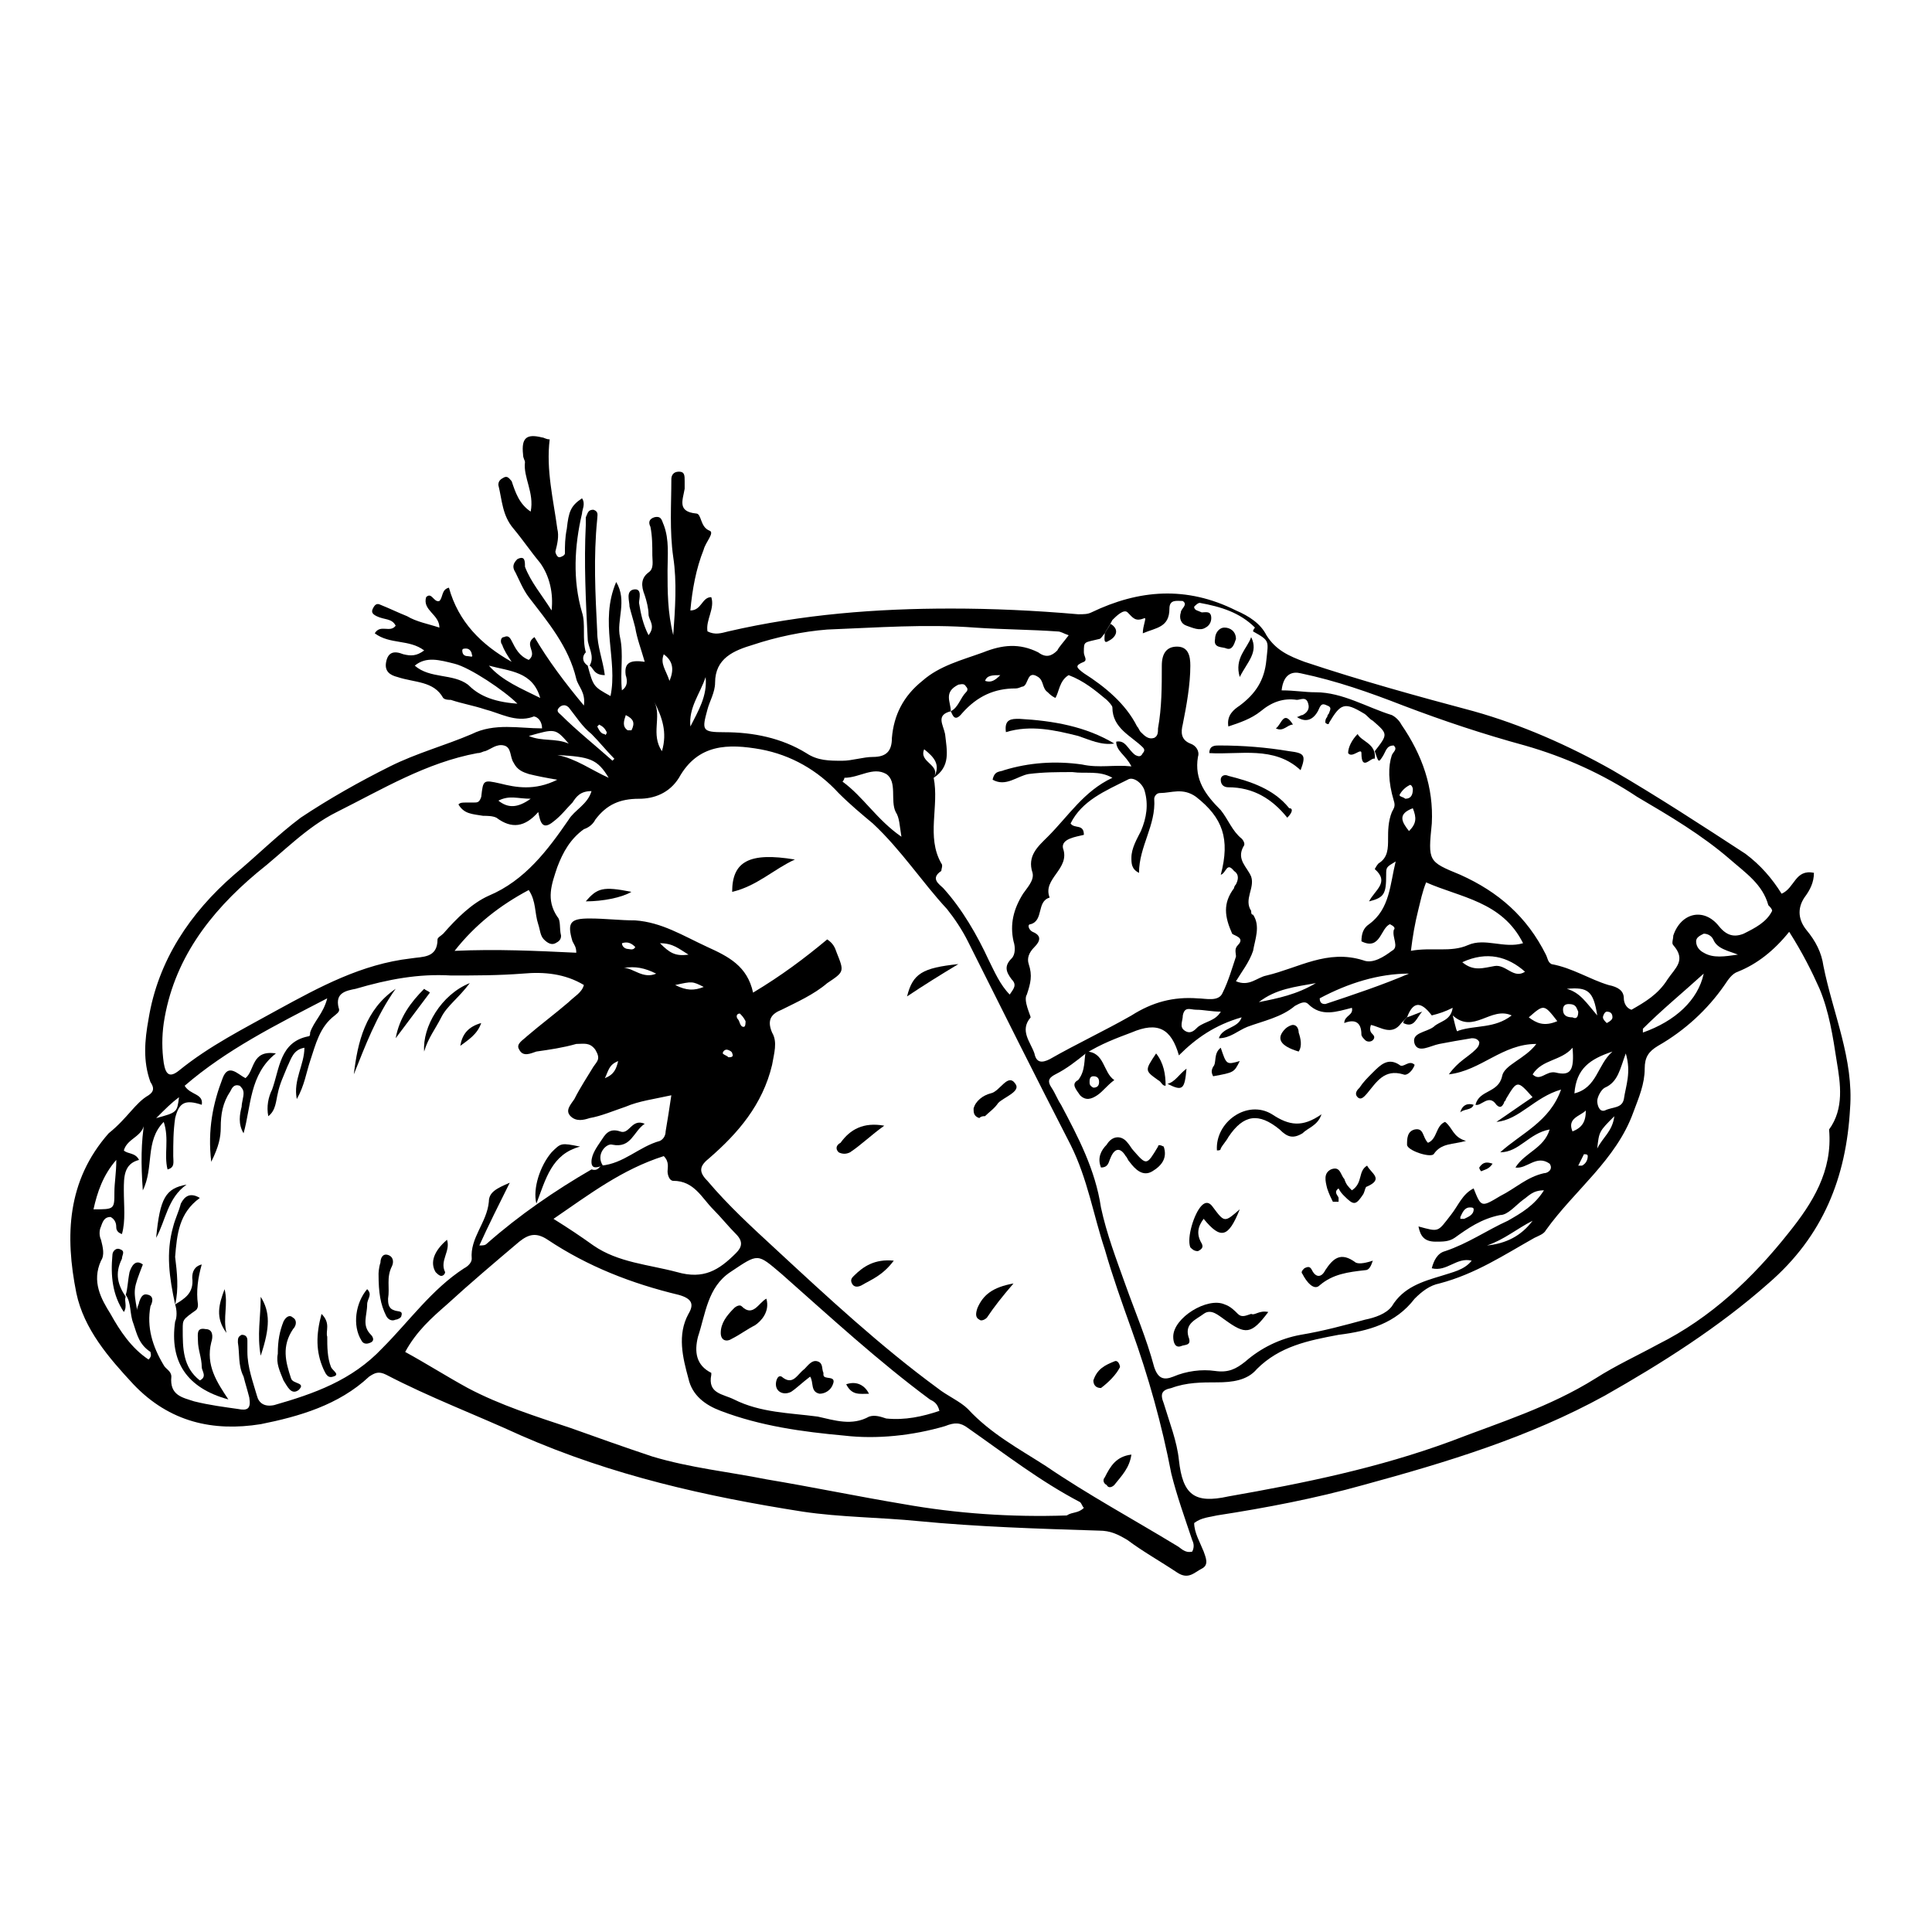 <?xml version="1.0" encoding="UTF-8"?>
<!-- Uploaded to: SVG Repo, www.svgrepo.com, Generator: SVG Repo Mixer Tools -->
<svg fill="#000000" width="800px" height="800px" version="1.1" viewBox="144 144 512 512" xmlns="http://www.w3.org/2000/svg">
 <g>
  <path d="m299.74 320.4c1.512 5.543 1.512 5.543 6.047 8.062 2.016-9.574-3.023-19.648 1.512-30.23 3.023 5.039 0 10.078 1.008 14.609 1.008 4.535 0 9.07 0.504 14.105 1.512-1.008 1.512-2.519 1.008-4.031-0.504-3.527 1.512-4.031 5.039-3.527-1.008-3.527-2.016-6.047-2.519-9.07-0.504-2.016-1.008-3.527-1.512-5.543 0-1.512-1.008-4.031 1.008-4.535 2.519-0.504 1.512 2.519 1.512 3.527 0.504 3.023 1.008 5.543 2.519 8.566 2.016-2.519 0-4.031 0-5.543 0-1.512-0.504-3.527-1.008-5.039-1.008-2.519-1.008-4.535 1.008-6.047 1.512-1.008 1.008-3.023 1.008-4.535 0-2.519 0-5.039-0.504-7.559-0.504-1.008-0.504-2.016 1.008-2.519 2.016-0.504 2.016 1.008 2.519 2.016 1.512 4.031 1.008 8.062 1.008 12.09 0 5.543 0 11.082 1.512 17.129 0.504-7.055 1.008-14.105 0-20.656-1.008-7.055-0.504-14.105-0.504-20.656 0-1.008 0.504-2.016 2.016-2.016 1.512 0 1.512 1.008 1.512 2.519v2.016c-0.504 3.023-2.016 6.047 3.023 6.551 1.512 0 1.008 3.527 3.527 4.535 1.512 0.504-1.008 3.023-1.512 5.039-2.016 5.039-3.023 10.578-3.527 16.121 3.023 0 3.023-3.527 5.543-3.527 1.008 3.023-1.512 6.047-1.008 9.07 2.016 1.008 3.527 0.504 5.543 0 19.648-4.535 39.297-6.047 58.945-6.047 11.082 0 22.168 0.504 33.754 1.512 1.512 0 2.519 0 3.527-0.504 12.594-6.047 25.191-7.055 38.289-0.504 3.527 1.512 6.551 3.527 8.062 6.551 2.519 4.031 6.047 5.543 10.078 7.055 15.113 5.039 29.727 9.07 44.84 13.098 12.594 3.527 25.191 9.07 36.777 15.617 12.09 7.055 23.68 14.609 35.266 22.168 4.031 3.023 7.055 6.551 9.574 10.578 3.527-1.512 3.527-6.551 8.566-5.543 0 2.519-1.008 4.535-2.519 6.551-2.016 3.023-1.512 6.047 0.504 8.566 2.519 3.023 4.031 6.047 4.535 9.574 2.519 12.594 8.062 24.688 7.055 37.785-1.008 18.137-7.055 33.754-21.664 46.352-13.098 11.586-28.215 21.16-43.328 29.727-20.152 11.082-41.816 17.633-63.984 23.68-12.594 3.527-25.695 6.047-38.793 8.062-2.016 0.504-4.031 0.504-6.047 2.016 0 2.519 1.512 5.039 2.519 7.559 0.504 1.512 1.512 3.527-0.504 4.535-2.016 1.008-3.527 3.023-6.551 1.008-4.535-3.023-9.07-5.543-13.098-8.566-2.519-1.512-4.535-2.519-7.559-2.519-16.121-0.504-32.242-1.008-47.863-2.519-10.078-1.008-20.656-1.008-30.73-2.519-25.695-4.031-50.383-9.574-74.562-20.152-12.09-5.543-24.184-10.078-35.77-16.121-2.016-1.008-3.023-0.504-4.535 0.504-8.062 7.559-18.641 10.578-28.719 12.594-12.594 2.016-24.184-0.504-33.754-10.578-6.551-7.055-13.098-14.609-15.113-24.184-3.023-15.113-2.519-29.727 8.566-42.32 5.023-4.027 7.035-8.059 10.562-10.074 1.512-1.008 1.512-2.016 0.504-3.527-2.016-5.543-1.512-11.082-0.504-16.625 2.519-15.617 11.082-28.215 22.672-38.289 6.047-5.039 11.586-10.578 17.633-15.113 7.559-5.039 15.617-9.574 23.68-13.602 7.055-3.527 14.609-5.543 21.664-8.566 6.047-3.023 12.594-1.512 18.641-1.512 0-2.519-2.016-3.527-2.519-3.023-4.535 1.512-8.566-1.008-12.594-2.016-3.023-1.008-6.047-1.512-9.07-2.519-0.504 0-1.512 0-2.016-0.504-2.519-4.535-7.559-4.031-12.09-5.543-2.016-0.504-3.527-1.512-3.023-4.031 0.504-2.519 2.016-3.023 4.535-2.016 2.016 0.504 3.527 0.504 5.543-1.008-4.031-3.023-9.07-1.512-13.098-4.535 1.512-2.519 4.031 0 5.543-2.016-1.008-2.016-3.023-1.512-5.039-2.519-1.008-0.504-1.512-1.008-1.008-2.016 0.504-1.008 1.008-1.512 2.016-1.008 2.519 1.008 4.535 2.016 7.055 3.023 2.519 1.512 5.543 2.016 8.566 3.023 0-3.527-4.535-4.535-3.527-8.062 1.512-1.512 2.016 1.512 3.527 1.008 1.008-1.008 0.504-3.023 2.519-3.527 2.519 9.07 8.566 15.113 16.625 19.648-1.008-1.512-2.016-3.023-2.519-4.535-0.504-0.504-0.504-2.016 0.504-2.016 1.008-0.504 1.512 0 2.016 1.008 1.008 2.016 2.016 4.031 4.535 5.039 2.519-2.016-1.512-4.031 1.512-6.047 3.527 6.047 8.062 12.09 13.098 18.137 0.504-3.527-1.512-5.039-2.016-7.055-2.016-8.566-7.559-15.113-12.594-21.664-1.512-2.016-2.519-4.535-3.527-6.551-1.008-1.512-0.504-2.519 0.504-3.527 2.016-1.008 2.016 0.504 2.016 2.016 1.512 4.031 4.535 7.559 7.055 11.586 0.504-4.535-0.504-9.07-3.023-12.594-2.519-3.023-4.535-6.047-7.055-9.07-3.023-3.527-3.023-7.559-4.031-11.586 0-1.008 0.504-1.512 1.512-2.016 1.008-0.504 1.512 0.504 2.016 1.008 1.008 3.023 2.016 6.047 5.039 8.062 1.008-5.039-2.016-9.07-1.512-13.098 0-0.504-0.504-1.008-0.504-2.016-0.504-4.535 1.008-5.543 5.039-4.535 0.504 0 1.008 0.504 2.016 0.504-1.008 8.062 1.008 16.121 2.016 23.68 0.504 2.016 0 4.031-0.504 6.047 0 0.504 0.504 1.512 1.008 1.512s1.512-0.504 1.512-1.008c0-2.016 0-4.031 0.504-6.551 0.504-4.535 1.008-6.047 4.031-8.062 1.008 1.512 0 3.023 0 4.031-2.016 8.566-2.519 17.633 0 26.199 1.008 3.023 0 7.055 1.008 10.578-1.016 1.02-1.016 2.531 0.496 3.539zm217.14 93.203c-0.504 0.504-1.008 1.008-1.512 1.512-2.519 3.527-5.543 1.008-8.062 0.504-0.504 1.512 0 2.016 0.504 2.519 0.504 0.504 0.504 1.008 0 1.512-0.504 0.504-1.512 0.504-2.016 0-0.504-0.504-1.008-1.008-1.008-1.512 0-3.527-2.016-4.031-4.535-3.023 0-2.016 2.519-2.016 2.016-4.031-4.031 1.008-8.062 2.519-11.586-1.008-1.008-1.008-2.519 0-3.527 0.504-3.527 3.023-8.566 4.031-12.594 5.543-2.519 1.008-4.535 3.023-7.559 3.023 1.008-3.023 5.039-2.519 6.047-5.543-7.055 2.016-12.09 5.543-16.625 10.078-2.016-7.055-5.543-9.07-12.594-6.047-4.031 1.512-8.062 3.023-12.09 5.543-2.519 2.016-5.039 4.031-8.062 5.543-2.016 1.008-2.016 2.016-1.008 3.527 1.008 1.512 1.512 3.023 2.519 4.535 4.535 8.566 9.07 17.129 10.578 27.207 1.512 7.055 4.031 13.602 6.551 20.656 2.519 7.055 5.543 14.105 7.559 21.664 1.008 3.023 2.519 3.527 5.039 2.519 3.527-1.512 7.559-2.016 11.082-1.512 3.527 0.504 5.543-0.504 8.062-2.519 4.031-3.527 9.07-6.047 14.609-7.055 6.047-1.008 11.586-2.519 17.129-4.031 2.519-0.504 5.543-1.512 7.055-3.527 3.023-5.039 8.062-6.551 13.098-8.062 3.023-1.008 6.047-1.512 8.062-4.031-4.031-1.008-6.551 3.023-10.578 2.016 0.504-2.016 1.512-4.031 3.527-4.535 6.047-2.016 11.082-5.543 16.625-8.062 3.527-2.016 7.055-4.031 9.574-8.062-3.023 0-4.031 1.512-5.543 2.519-2.016 1.512-4.031 4.031-6.047 4.031-5.039 1.008-8.566 3.527-12.09 6.047-1.512 1.008-3.023 1.008-5.039 1.008-3.023 0-4.031-1.512-4.535-4.031 5.543 1.512 5.039 1.512 8.566-3.023 2.016-2.519 3.023-5.543 6.047-7.055 2.016 5.039 2.016 5.039 7.055 2.016 4.031-2.016 7.055-5.039 11.586-6.047 1.008 0 2.519-1.008 1.512-2.519-3.527-2.519-6.047 1.512-9.07 1.008 2.519-4.031 7.559-5.039 9.07-10.078-5.543 1.008-8.062 6.047-13.098 6.047 5.543-5.039 13.098-8.062 16.121-16.625-7.055 2.016-11.082 8.062-17.129 8.566 3.023-2.016 6.551-4.535 9.574-6.551-4.043-4.531-4.043-4.531-7.062 0.508 0 0.504-0.504 0.504-0.504 1.008-0.504 1.008-1.008 1.512-2.016 0.504-2.016-3.023-4.031 0.504-5.543 0 1.008-4.031 6.047-3.023 7.055-7.559 0.504-3.023 6.047-4.535 9.07-8.566-9.07 0-14.609 7.055-23.176 8.062 2.519-3.527 5.039-4.535 7.055-6.551 0.504-0.504 1.008-1.008 1.008-2.016-0.504-1.008-1.512-1.008-2.016-1.008-3.023 0.504-6.047 1.008-8.566 1.512s-5.543 2.519-6.551 0c-1.008-3.023 3.023-3.023 5.039-4.535 1.512-1.512 4.535-1.512 5.039-5.039-2.016 1.008-3.527 1.512-5.543 2.016-3.023-4.027-5.039-3.523-6.551 0.508zm-120.91-81.113c-4.031 1.008-2.016 3.527-1.512 6.047 0.504 4.535 1.512 8.566-3.023 11.586 2.016-3.527 0-5.543-2.519-7.559-1.512 3.527 4.535 4.031 2.519 7.559 1.512 7.559-2.016 15.617 2.016 22.672 0.504 0.504 0 1.512 0 2.016-3.023 2.016-0.504 3.527 0.504 4.535 5.039 5.543 9.07 12.594 12.09 19.145 1.512 3.023 3.023 6.551 5.543 9.07 1.008-1.512 2.016-2.519 0.504-4.031-1.512-2.016-2.016-3.527 0-5.543 1.008-1.008 1.008-3.023 0.504-4.535-1.008-4.535 0-8.566 2.519-12.594 1.008-1.512 3.023-3.527 2.519-5.543-1.512-4.535 1.512-7.055 4.031-9.574 5.543-5.543 9.574-12.09 17.129-15.617-3.527-2.016-7.055-1.008-10.578-1.512-4.031 0-7.559 0-11.586 0.504-3.023 0.504-6.047 3.527-9.574 1.512 0.504-2.519 2.016-2.016 3.023-2.519 6.551-2.016 13.602-2.519 20.656-1.512 4.535 1.008 8.566 0 13.098 0.504-1.512-3.023-4.031-4.031-4.031-6.551 2.519-0.504 3.023 2.016 5.039 3.527 1.008 0.504 1.512 0.504 2.016-0.504 0.504-0.504 0.504-1.008 0-1.512-3.023-3.023-8.062-5.039-8.062-10.578 0-0.504-1.008-1.512-1.512-2.016-3.023-2.519-6.047-5.039-10.078-6.551-2.519 1.512-2.519 4.535-3.527 6.047-1.008-0.504-1.512-1.008-2.016-1.512-1.512-1.008-1.008-3.023-2.519-4.031-3.023-2.016-2.519 2.016-4.031 2.519-0.504 0-1.008 0.504-2.016 0.504-5.543 0-10.078 2.016-14.105 6.551-2.012 2.519-2.516 0.504-3.019-0.504 2.016-1.008 2.519-3.527 4.031-5.039 0.504-0.504 0.504-1.008 0-1.512-0.504-1.008-1.512-0.504-2.016-0.504-4.031 2.016-2.016 4.535-2.016 7.055zm40.809-20.656c-0.504 0.504-1.008 1.512-1.512 1.512-4.031 1.008-4.031 0.504-4.031 3.527 0 1.008 1.008 2.016 0 2.519-2.519 1.008-2.016 1.512 0 3.023 5.543 3.527 11.082 8.062 14.105 14.105 0.504 0.504 0.504 1.008 1.008 1.512 1.008 1.008 2.016 2.016 3.527 1.512 1.008-0.504 1.008-1.512 1.008-2.519 1.008-5.543 1.008-11.082 1.008-16.625 0-3.527 1.512-5.039 4.031-5.039 3.023 0 3.527 2.519 3.527 5.039 0 5.039-1.008 10.578-2.016 15.617-0.504 2.016-0.504 4.031 2.016 5.039 1.512 0.504 2.519 2.016 2.016 3.527-1.008 6.047 2.016 10.078 6.047 14.105 2.016 2.519 3.023 5.543 5.543 7.559 0.504 0.504 1.008 1.512 0.504 2.016-2.016 3.527 1.008 5.543 2.016 8.062 1.008 3.023-2.016 6.047 0 9.07 0 0.504 0 1.008 0.504 1.008 2.016 3.023 0.504 6.551 0 9.574-1.008 3.023-3.023 5.543-4.535 8.062 3.527 1.512 5.543-1.008 8.062-1.512 8.566-2.016 16.121-7.055 25.695-4.031 2.519 1.008 5.543-1.008 7.559-2.519 2.016-1.008 0-3.527 0.504-5.543 0.504-0.504 0-1.008-1.008-1.512-2.519 1.008-2.519 7.055-7.559 4.535 0-2.016 0.504-3.527 2.016-4.535 5.543-4.031 5.543-10.578 7.055-16.625-2.519 1.512-2.519 1.512-2.519 3.527 0 5.039-0.504 6.047-4.535 7.055 1.512-3.023 5.543-5.039 1.512-8.566 0 0 0.504-1.008 1.008-1.512 2.519-1.512 2.519-4.031 2.519-6.551 0-2.016 0-4.535 1.008-7.055 0.504-1.008 1.008-1.512 0.504-3.023-1.512-5.039-1.512-9.07-0.504-12.09 0.504-1.008 1.512-1.512 0.504-2.519-2.016 0-2.016 1.512-3.023 3.023-1.008 1.512-1.008 1.512-2.016-1.512 3.527-4.535 3.527-4.535-0.504-8.062-1.008-0.504-1.512-1.512-2.519-2.016-5.039-3.023-6.047-2.519-9.07 2.519 0 0.504-0.504 0.504-1.008 0 0-0.504 0-1.008 0.504-1.512 0-0.504 0.504-1.008 0.504-1.008 0-0.504 1.008-1.512-0.504-2.016-1.008-0.504-1.512-0.504-2.016 0.504-1.008 2.519-3.023 4.535-6.047 2.519 0.504 0 1.008-0.504 1.512-0.504 1.008-0.504 2.016-1.512 1.512-3.023-0.504-2.016-2.016-1.008-3.023-1.008-3.527-0.504-6.551 0.504-9.574 3.023-2.519 2.016-5.543 3.023-8.566 4.031-0.504-3.023 1.512-4.535 3.023-5.543 4.031-3.023 6.551-6.551 7.055-12.09 0.504-5.039 1.008-5.039-3.527-7.559 0-0.504 0.504-1.008 0.504-1.008-4.031-4.031-9.07-5.543-14.609-6.551-0.504 0-1.008 0.504-1.512 1.008 0 1.008 1.008 1.008 2.016 1.512 1.008 0 2.519-0.504 2.519 1.512 0 1.008-0.504 2.016-1.512 2.519-1.512 1.008-3.527 0-5.039-0.504-1.512-0.504-2.016-2.016-1.512-3.527 0-1.008 2.016-2.016 0.504-3.023-1.512 0-3.527-0.504-3.527 2.016 0 5.039-3.527 5.039-7.055 6.551 0-2.016 1.008-4.031 0.504-4.031-2.519 1.008-3.023 0-4.535-1.512-1.008-1.008-3.023 1.008-4.031 2.016-1.004 2.012-1.508 2.516-2.012 3.523zm-133.51 141.07c6.047-0.504 10.078-5.039 15.617-6.551 1.008-0.504 1.512-1.512 1.512-2.519 0.504-3.023 1.008-6.047 1.512-9.574-4.535 1.008-8.566 1.512-12.09 3.023-3.023 1.008-6.551 2.519-9.574 3.023-1.512 0.504-3.527 1.008-5.039-0.504s0-3.023 1.008-4.535c1.512-3.023 3.527-6.047 5.039-8.566 1.008-1.512 2.016-2.016 0.504-4.535-1.512-2.016-3.023-1.512-5.039-1.512-3.527 1.008-7.055 1.512-10.578 2.016-1.512 0.504-3.527 1.512-4.535-0.504-1.008-1.512 1.008-2.519 2.016-3.527 3.527-3.023 7.559-6.047 11.082-9.07 1.512-1.512 3.527-2.519 4.031-4.535-5.039-3.023-10.578-3.527-16.121-3.023-6.551 0.504-12.594 0.504-19.145 0.504-8.566-0.504-16.625 1.008-25.191 3.527-2.519 0.504-5.543 1.008-4.535 5.039 0.504 1.008-0.504 1.512-1.008 2.016-4.031 3.023-5.039 7.559-6.551 12.09-1.008 3.023-1.512 6.551-3.527 10.078-1.008-5.039 2.016-9.07 2.016-13.602-3.023 0.504-3.527 3.023-4.535 5.039-1.008 2.519-2.016 4.535-2.519 7.055-0.504 2.016-0.504 4.535-2.519 6.047-0.504-2.519 0-5.039 1.008-7.055 2.016-5.543 2.016-12.594 9.574-14.105 0.504 0 0.504-0.504 0.504-1.008 1.008-3.023 3.527-5.039 4.535-9.07-13.602 7.055-26.703 13.602-37.785 23.176 1.512 2.519 5.039 2.016 4.535 5.039-4.535-1.512-6.047-0.504-7.055 3.527-0.504 3.527-0.504 6.551-0.504 10.078 0 1.512 0.504 3.023-1.512 3.527-1.008-4.031 0.504-8.062-1.008-12.594-5.039 5.039-2.519 12.09-5.543 18.137-0.504-7.055-0.504-12.594 0.504-18.641 0.004 4.531-4.527 4.531-5.535 8.059 1.008 1.008 3.023 0.504 4.031 2.519-4.031 1.008-4.031 4.535-4.031 8.062 0 4.031 0.504 8.062-0.504 11.586-1.512-0.504-1.512-1.512-1.512-2.016 0-1.008-0.504-2.016-1.512-2.519-1.512 0-2.016 1.008-2.519 2.519-0.504 1.008-0.504 2.519 0 3.527 0.504 2.016 1.008 4.031 0 5.543-2.519 5.543 0 10.078 2.519 14.105 2.519 4.535 5.543 9.07 10.078 12.09 1.008-1.008 0.504-1.512 0.504-2.016-3.023-2.016-3.527-4.535-4.535-7.559-1.008-2.519-0.504-5.543-2.016-7.559 0.504-1.508 0.504-3.519 1.008-6.039 0.504-1.512 1.512-3.527 3.527-2.016-2.523 6.547-2.523 6.547-1.516 12.09 0-1.008 0.504-1.512 0.504-2.016 0.504-1.512 1.008-2.519 2.519-2.016s1.008 2.016 0.504 3.023c-1.008 5.543 0.504 10.582 3.527 15.617 0.504 1.008 2.016 1.512 2.016 3.023-0.504 5.039 3.023 5.543 6.047 6.551 4.031 1.008 8.062 1.512 11.586 2.016 2.519 0.504 3.527 0 3.023-3.023-0.504-2.016-1.008-3.527-1.512-5.543-1.512-3.023-1.008-6.047-1.512-9.07 0-1.008 0-1.512 1.008-2.016 1.008 0 1.512 0.504 1.512 1.512v3.023c0 4.031 1.512 8.062 2.519 11.586 0.504 2.016 2.016 3.023 4.535 2.519 10.578-3.023 20.656-6.551 28.719-15.113 7.055-7.055 13.098-15.617 21.664-21.16 1.008-0.504 2.016-1.512 2.016-2.519-0.504-5.543 4.031-9.574 4.535-15.113 0-2.519 2.016-3.527 5.543-5.039-3.023 6.047-5.543 11.082-8.062 16.625 1.008 0 1.512 0 2.016-0.504 8.566-7.559 18.137-14.105 27.711-19.648 1.504 0.508 2.008-0.5 2.512-1.004zm-6.547-56.426c0-1.512-0.504-2.016-1.008-3.023-1.512-5.039-0.504-6.047 4.535-6.047 4.031 0 8.062 0.504 12.09 0.504 7.055 0.504 12.594 4.031 19.145 7.055 5.543 2.519 10.578 5.039 12.09 12.09 7.559-4.535 13.602-9.07 19.648-14.105 1.512 1.008 2.016 2.016 2.519 3.527 2.016 5.039 2.016 5.039-2.519 8.062-3.527 3.023-8.062 5.039-12.09 7.055-2.519 1.008-4.031 2.519-2.519 6.047 1.512 2.519 0.504 5.543 0 8.566-2.519 10.578-9.07 18.137-16.625 24.688-2.519 2.016-3.023 3.527-0.504 6.047 5.543 6.551 11.586 12.09 18.137 18.137 13.602 12.594 27.711 25.695 42.824 36.777 2.519 2.016 6.047 3.527 8.062 5.543 6.047 6.551 13.602 10.578 20.656 15.113 11.082 7.559 23.176 14.105 34.762 21.16 1.008 0.504 2.016 2.016 4.031 1.512 0.504-1.008 0.504-2.016 0-3.023-2.016-6.047-4.031-11.586-5.543-17.633-2.519-13.098-6.047-25.695-10.578-38.289-2.519-7.055-5.039-14.105-7.055-21.16-3.023-9.07-4.535-18.641-9.07-27.711-9.07-17.633-18.137-35.77-27.207-53.906-1.512-3.023-3.527-6.047-5.543-8.566-6.551-7.055-12.09-15.617-19.648-22.672-3.023-2.519-6.047-5.039-9.07-8.062-5.543-6.047-12.594-10.078-20.656-11.586-8.566-1.512-16.625-1.512-21.664 7.559-2.519 4.031-6.551 5.543-10.578 5.543-5.039 0-8.566 1.512-11.586 5.543-0.504 1.008-1.512 2.016-3.023 2.519-3.527 2.519-5.543 6.047-7.055 10.078-1.512 4.535-3.023 8.566 0 13.098 1.008 1.008 0.504 3.023 1.008 5.039 0 1.008-0.504 1.512-1.512 2.016s-2.016 0-3.023-1.008c-1.008-1.008-1.008-2.519-1.512-4.031-1.008-3.023-0.504-6.047-2.519-9.07-7.559 4.031-14.105 9.07-19.648 16.121 11.09-0.512 21.668-0.008 32.25 0.496zm321.43-5.543c-4.031 5.039-8.566 8.566-13.602 10.578-1.512 0.504-2.519 2.016-3.527 3.527-4.535 6.551-10.578 12.09-17.633 16.121-2.519 1.512-3.527 3.023-3.527 6.047 0 4.031-1.512 7.559-3.023 11.586-4.535 12.594-15.617 20.656-23.176 31.234-0.504 1.008-2.016 1.512-3.023 2.016-8.062 4.535-15.617 9.574-25.191 12.09-2.519 0.504-4.535 2.016-6.551 4.031-5.039 6.551-12.09 8.566-20.152 9.574-8.062 1.512-15.617 3.023-21.664 9.07-2.519 3.023-6.551 3.527-10.578 3.527-4.031 0-8.062 0-12.09 1.512-2.519 0.504-3.023 1.512-2.016 4.031 1.512 5.039 3.527 10.078 4.031 15.113 1.008 9.07 4.031 11.586 13.098 9.574 20.152-3.527 39.801-7.559 58.945-14.609 13.098-5.039 26.199-9.07 38.289-16.625 5.543-3.527 11.082-6.047 16.625-9.07 14.105-7.055 25.191-17.633 34.762-29.727 6.047-7.559 11.586-16.121 10.578-27.207 4.031-5.543 3.023-12.09 2.016-18.137-1.008-6.551-2.016-13.098-4.535-19.145-2.008-4.531-4.527-9.57-8.055-15.113zm-186.91 152.66c-0.504-0.504-0.504-1.008-1.008-1.512-10.578-5.543-19.648-12.594-29.727-19.648-2.016-1.512-3.527-1.512-6.047-0.504-8.566 2.519-18.137 3.527-26.703 2.519-11.082-1.008-22.168-2.519-32.746-6.551-4.031-1.512-7.559-4.031-8.566-8.566-1.512-5.543-3.023-11.586 0-17.129 1.512-2.519 1.008-4.031-2.519-5.039-12.594-3.023-24.184-7.559-34.762-14.609-3.023-2.016-5.039-1.512-7.559 0.504-6.551 5.543-13.098 11.082-19.145 16.625-4.031 3.527-8.062 7.055-11.082 12.594 5.543 3.023 11.082 6.551 16.625 9.574 8.566 4.535 18.137 7.559 27.207 10.578 7.055 2.519 14.105 5.039 21.664 7.559 10.078 3.023 20.152 4.031 30.23 6.047 12.09 2.016 24.184 4.535 36.273 6.551 14.105 2.519 28.719 3.527 43.328 3.023 1.512-1.008 3.023-0.508 4.535-2.016zm52.398-216.64c3.527 0 6.047 0.504 9.07 0.504 7.055 0 13.602 4.031 20.152 6.047 1.008 0.504 2.016 1.512 2.519 2.519 5.543 8.062 8.566 16.625 8.062 26.199-1.008 10.078-1.008 10.078 7.559 13.602 10.078 4.535 17.633 11.082 22.672 21.16 0.504 1.008 0.504 2.016 1.512 2.519 5.543 1.008 10.078 4.031 15.113 5.543 2.519 0.504 4.031 1.512 4.031 3.527 0 1.008 0.504 2.519 2.016 3.023 3.527-2.016 7.055-4.031 9.574-8.062 2.016-3.023 5.039-5.039 1.512-9.07-0.504-0.504 0-1.512 0-2.519 2.016-6.047 8.062-7.559 12.09-2.519 2.016 2.519 4.031 3.023 6.551 2.016 3.023-1.512 6.047-3.023 7.559-6.047 0-0.504-0.504-1.008-1.008-1.512-1.512-5.543-6.047-8.566-10.078-12.09-7.559-6.551-16.121-11.586-24.688-16.625-9.07-6.047-19.145-10.578-29.727-13.602-11.082-3.023-21.664-6.551-32.242-10.578-9.07-3.527-17.633-6.551-27.207-8.566-2.023-0.508-4.543-0.004-5.043 4.531zm-191.95 23.68c-3.023-0.504-5.543-1.008-7.559-1.512-1.512-0.504-3.023-1.008-4.031-3.023-1.008-1.512-0.504-4.031-2.519-4.535-2.016-0.504-3.527 1.008-5.039 1.512-0.504 0-1.008 0.504-2.016 0.504-13.602 2.519-25.191 9.574-37.281 15.617-8.062 4.031-14.105 10.578-21.16 16.121-12.594 10.578-22.168 23.176-24.688 39.801-0.504 3.527-0.504 7.055 0 10.578 0.504 3.023 1.512 4.031 4.031 2.016 8.062-6.551 17.129-11.082 26.199-16.121 11.082-6.047 22.168-12.09 35.266-13.602 3.023-0.504 7.055 0 7.055-5.039 0-0.504 1.008-1.008 1.512-1.512 3.527-4.031 7.559-8.062 12.09-10.078 9.574-4.031 15.617-12.09 21.16-20.152 1.512-2.519 5.039-4.031 6.047-7.559-3.023 0-4.031 1.512-5.039 3.023-1.512 1.512-3.023 3.527-5.039 5.039-3.023 2.519-3.527 0-4.031-2.519-3.527 4.031-7.055 4.535-11.082 1.512-1.008-0.504-2.519-0.504-3.527-0.504-3.019-0.496-5.035-0.496-6.547-3.016 0.504-0.504 1.008-0.504 2.016-0.504h2.016c1.008 0 1.512 0 2.016-1.512 0.504-4.535 0.504-4.535 5.039-3.527 4.027 1.008 9.066 2.016 15.113-1.008zm175.83 25.191c2.519-9.574 0.504-15.113-6.551-20.656-3.527-2.519-6.551-1.008-9.574-1.008-1.008 0-1.512 1.008-1.512 1.512 0.504 7.055-4.031 12.594-4.031 19.648-2.016-1.008-2.016-2.519-2.016-4.031 0-2.519 1.512-5.039 2.519-7.055 1.512-3.527 2.016-7.055 1.008-10.578-0.504-2.016-3.023-4.031-4.535-3.023-6.047 3.023-12.09 5.543-15.113 11.586 1.008 1.512 3.527 0 3.527 3.023-2.016 0.504-6.047 1.008-5.543 3.527 2.016 5.543-5.543 8.062-3.527 13.098-3.527 1.008-1.512 6.047-5.039 7.055-1.008 0-0.504 1.512 0.504 2.016 2.519 1.008 2.016 2.519 0.504 4.031-1.512 1.512-2.016 3.023-1.512 4.535 1.008 3.023 0.504 5.039-0.504 8.062-1.008 1.512 1.008 5.543 1.008 6.047-3.023 3.527 0 6.551 1.008 9.574 0.504 2.519 2.016 2.519 4.031 1.512 7.055-4.031 14.609-7.559 21.664-11.586 5.543-3.527 11.082-5.039 17.633-4.535 2.016 0 5.543 1.008 6.551-1.512 1.512-3.023 2.519-6.551 3.527-9.574 0-1.008-0.504-2.016 0.504-3.023 2.016-2.016-1.008-2.519-1.512-3.023-2.016-4.535-2.519-8.062 0.504-12.09 0-0.504 0.504-1.008 0.504-1.008 0.504-1.008 1.008-2.519-0.504-3.527-2.012-2.523-2.012 0.5-3.523 1.004zm-40.305-63.48c-1.512-0.504-2.016-1.008-3.023-1.008-7.055-0.504-14.105-0.504-21.664-1.008-13.098-1.008-26.199 0-39.297 0.504-6.551 0.504-13.602 2.016-19.648 4.031-5.039 1.512-10.078 3.527-10.078 10.078 0 2.519-1.512 5.039-2.016 7.055-1.512 5.543-1.512 6.047 4.535 6.047 7.559 0 15.113 1.512 21.664 5.543 3.023 2.016 6.047 2.016 9.574 2.016 2.519 0 5.543-1.008 8.062-1.008 3.527 0 5.039-1.512 5.039-5.039 0.504-6.047 3.023-11.082 8.062-15.113 4.535-4.031 10.578-5.543 16.121-7.559 5.039-2.016 9.574-2.519 14.609 0 2.016 1.512 3.527 1.008 5.039-0.504 0.5-1.012 1.508-2.019 3.019-4.035zm-34.258 205.55c-0.504-2.016-1.512-2.519-2.519-3.023-13.602-10.078-26.199-21.664-39.297-33.25-6.551-5.543-6.047-5.543-13.602-0.504-6.047 4.031-6.551 11.082-8.566 17.129-1.008 4.031-0.504 7.559 3.527 9.574v0.504c-1.008 5.039 3.023 5.039 6.047 6.551 7.055 3.527 14.609 3.527 22.168 4.535 4.535 1.008 9.07 2.519 13.602 0 1.512-0.504 3.023 0 4.535 0.504 5.035 0.5 9.57-0.508 14.105-2.019zm-102.27-50.887c4.031 2.519 7.055 4.535 10.578 7.055 6.551 4.535 14.609 5.039 22.168 7.055 7.055 2.016 11.082-0.504 15.617-5.039 1.512-1.512 2.016-3.023 0-5.039s-4.031-4.535-6.047-6.551c-3.023-3.023-5.039-7.559-10.578-7.559-1.008 0-1.512-1.512-1.512-2.519s0.504-2.519-1.008-4.031c-11.082 3.531-19.645 10.082-29.219 16.629zm227.22-71.035c5.543-1.008 10.578 0.504 15.113-1.512s9.574 1.008 14.609-0.504c-5.543-11.082-16.625-12.09-25.695-16.121-1.008 2.519-1.512 5.039-2.016 7.055-1.004 4.027-1.508 7.051-2.012 11.082zm-135.02-30.23c-0.504-3.023-0.504-5.039-1.512-6.551-1.512-3.023 0.504-8.062-2.519-10.078-3.527-2.016-7.055 1.008-11.082 1.008 0 0 0 0.504-0.504 1.008 5.543 4.035 9.07 10.082 15.617 14.613zm-128.97-45.34c4.031 3.527 10.078 2.016 14.105 5.039 2.519 2.519 6.047 4.535 13.098 5.039-3.527-3.527-12.594-9.574-16.625-10.578-4.031-1.012-7.555-2.019-10.578 0.5zm320.93 102.77c-1.512 4.031-2.016 7.559-5.543 9.07-1.008 0.504-2.016 2.519-2.016 3.527 0 1.008 0.504 3.023 2.016 2.519 2.016-1.008 4.535-0.504 5.039-3.023 0.504-3.527 2.016-7.055 0.504-12.094zm4.535-5.539c8.566-3.023 14.609-8.566 16.121-15.617-5.543 5.039-11.082 9.574-16.121 14.609v1.008zm-85.648-9.07c0 1.512 1.008 1.512 1.512 1.512 7.559-2.519 15.113-5.039 22.168-8.062-8.062 0.004-16.121 2.519-23.68 6.551zm-324.96 55.922c5.543 0 5.543 0 5.543-4.535 0-2.519 0.504-5.039 0.504-8.566-3.527 4.035-5.039 8.57-6.047 13.102zm118.39-135.52c-2.016-7.055-8.062-7.055-13.602-8.566 3.527 4.031 8.562 6.047 13.602 8.566zm284.15 93.711c-6.047 2.016-9.574 4.535-10.078 11.082 6.047-1.512 6.047-7.559 10.078-11.082zm-265-77.086 0.504-0.504c-2.016-2.016-4.031-4.535-6.047-6.551-2.519-2.016-4.031-4.535-6.047-7.055-1.008-1.008-2.016-0.504-2.519 0-1.008 1.008 0 1.512 0.504 2.016 4.035 4.035 9.07 8.062 13.605 12.094zm161.22 66.504c-2.519 0-4.535-0.504-6.551-0.504-1.512 0-3.023-1.008-3.527 1.512 0 1.512-1.008 3.023 0.504 4.031 1.512 1.008 2.519 0 3.527-1.008 2.016-1.512 4.535-1.512 6.047-4.031zm63.984-13.098c3.023 2.519 5.543 1.512 8.566 1.008 3.023-0.504 5.039 3.527 8.062 1.512-4.535-4.031-10.078-5.543-16.629-2.519zm29.223 22.672c-3.023 3.527-8.062 3.023-10.578 7.055 2.016 2.016 3.527-1.008 6.047-0.504 4.027 1.004 5.035-0.508 4.531-6.551zm43.832-24.688c-2.519-1.008-5.543-1.512-6.551-4.031-0.504-1.008-1.512-1.512-2.519-1.512-1.008 0.504-2.016 1.008-2.016 2.016 0 1.512 1.008 2.519 2.016 3.023 2.519 1.512 5.543 1.008 9.07 0.504zm-299.27-46.855c-3.023-5.039-5.039-5.543-13.602-6.047 5.039 1.008 9.066 4.031 13.602 6.047zm223.69 62.977c1.008 4.031 1.008 4.535 1.512 4.031 4.535-1.512 9.574-0.504 14.105-4.031-5.539-2.519-10.074 5.039-15.617 0zm-36.273-8.566c-5.543 1.008-10.578 1.512-15.113 5.039 5.039-1.008 10.074-2.016 15.113-5.039zm57.434 62.977c-4.031 2.016-7.559 5.039-12.09 6.551 5.039-0.504 9.066-2.519 12.09-6.551zm-255.43-126.45c-3.527-4.031-3.527-4.031-10.578-2.016 3.523 1.512 7.051 0.504 10.578 2.016zm32.242-4.535c2.016-4.031 4.535-8.062 4.031-13.098-1.512 4.531-4.535 8.059-4.031 13.098zm240.32 76.578c-1.008-6.551-2.519-7.559-8.062-7.055 3.531 1.008 5.043 3.527 8.062 7.055zm-247.87-70.031c1.512-5.039 0-9.07-2.016-13.098 2.016 4.031-1.008 8.566 2.016 13.098zm237.29 71.543c-3.527-4.535-3.527-4.535-7.559-1.008 2.016 1.512 4.031 2.519 7.559 1.008zm-272.06-58.945c-3.527 0-5.543-1.008-8.566 0.504 2.523 2.016 5.039 2.016 8.566-0.504zm38.289 49.371c3.023 1.512 5.039 1.512 7.559 0.504-3.023-1.512-3.023-1.512-7.559-0.504zm248.88 34.766c-4.031 4.031-4.031 4.031-4.535 8.566 1.512-3.027 4.031-4.539 4.535-8.566zm-53.402-81.617c-4.031 1.512-3.023 3.527-1.008 6.047 2.016-2.019 2.016-3.527 1.008-6.047zm45.848 80.105c-1.512 1.512-5.039 2.016-3.527 5.543 2.519-1.008 3.527-2.519 3.527-5.543zm-378.87 2.016c5.543-1.512 5.543-1.512 6.047-5.543-2.016 1.512-3.527 3.023-6.047 5.543zm141.07-43.328c-2.519-1.512-4.031-3.023-7.559-3.023 2.519 2.519 4.031 3.527 7.559 3.023zm-5.039-72.551c1.512-3.527 0.504-5.543-1.512-7.055-1.004 2.523 0.508 4.031 1.512 7.055zm-3.523 77.59c-3.023-1.512-5.543-2.016-8.566-1.512 2.519 0 5.039 3.019 8.566 1.512zm244.35 10.074c-0.504-1.008-0.504-2.016-2.519-2.016-1.008 0-1.512 0.504-1.512 1.512 0 1.512 1.008 2.016 2.519 2.016 1.008 0.504 1.512 0 1.512-1.512zm-252.41-78.594c-0.504 1.512-1.008 3.023 0.504 4.031h1.008c1.008-2.016 0.504-3.023-1.512-4.031zm-2.016 91.691c-2.519 1.008-2.519 2.519-3.527 4.535 2.519-1.008 3.023-2.519 3.527-4.535zm1.008-31.234c0 1.008 1.008 1.512 1.512 1.512 0.504 0 1.512 0.504 2.016-0.504-1.008-1.008-2.016-1.512-3.527-1.008zm208.58-41.816c-1.008 0.504-2.016 1.512-2.519 2.519 0 0.504 1.008 0.504 1.512 1.008 1.512 0 2.016-1.008 2.016-2.519 0-0.504-0.504-1.512-1.008-1.008zm-108.32-29.223c-2.016 0-3.527 0-4.031 1.512 1.512 0.504 2.519 0 4.031-1.512zm153.16 129.98h1.008c1.008-0.504 1.512-1.512 1.512-2.519 0-0.504-0.504-0.504-1.008-0.504-0.504 1.008-1.008 2.016-1.512 3.023v0zm-31.238 14.105h1.008c1.008-0.504 2.519-1.008 2.519-2.519 0-0.504-0.504-0.504-1.008-0.504-1.512 0-2.016 1.512-2.519 2.519v0.504zm-226.21-128.97c-0.504-1.008-1.008-1.512-2.016-2.016l-0.504 0.504c0.504 1.008 1.008 2.016 2.016 2.016 0 0.504 0.504 0 0.504-0.504zm32.246 86.148c0.504 0 1.512 0 1.008-1.008 0-0.504-1.008-1.008-1.512-1.008-0.504 0-1.008 0.504-1.008 1.008 0.504 0.504 1.008 0.504 1.512 1.008zm234.27-10.578c0-1.008-0.504-1.512-1.512-1.512-0.504 0-1.008 1.008-1.008 1.512 0 0.504 0.504 1.008 1.008 1.512 1.008-0.504 1.512-1.008 1.512-1.512zm-231.25-1.008c-1.008 0-1.008 1.008-0.504 1.512 0.504 0.504 0.504 2.016 1.512 2.016 0.504 0 0.504-1.008 0.504-1.512-0.504-1.008-1.008-1.512-1.512-2.016zm-72.551-96.73c-0.504 0-1.008 0-1.008 0.504 0 1.008 0.504 1.512 1.512 1.512 0.504 0 1.512 0.504 1.008-0.504 0-0.504-0.504-1.512-1.512-1.512z"/>
  <path d="m300.25 320.4c1.512-2.519-0.504-5.039-0.504-7.055-0.504-10.078-1.008-20.152-0.504-30.23v-2.016c0.504-1.008 0.504-2.016 2.016-2.016 1.512 0.504 1.008 1.512 1.008 2.519-1.008 10.078-0.504 19.648 0 29.727 0 4.031 1.512 7.559 2.016 11.586-3.027 0-3.027-2.012-4.031-2.516-0.504 0 0 0 0 0z"/>
  <path d="m438.29 309.31c2.519 1.512 1.512 3.527-0.504 4.535-1.512 1.008-1.008-1.008-1.008-2.016 0.504-1.008 1.008-1.512 1.512-2.519z"/>
  <path d="m516.88 413.6c1.512-0.504 2.519-1.008 4.031-1.512-1.512 1.512-2.016 4.535-5.039 3.023 0-0.504 0.504-1.008 1.008-1.512z"/>
  <path d="m338.03 380.35c0-8.062 4.535-10.578 16.625-8.566-5.543 2.519-10.078 7.055-16.625 8.566z"/>
  <path d="m403.52 440.3c-1.512-0.504-1.512-1.512-1.512-2.519 0.504-2.016 2.519-3.527 4.535-4.031 2.519-0.504 4.535-5.543 6.551-2.519 1.512 2.016-3.023 3.527-4.535 5.039-1.008 1.512-2.519 2.519-3.527 3.527-0.504 0-1.008 0-1.512 0.504z"/>
  <path d="m378.34 442.32c-3.527 2.519-6.047 5.039-9.07 7.055-1.008 0.504-2.016 0.504-3.023 0-1.008-1.008-0.504-2.016 0.504-2.519 2.519-3.531 6.047-5.543 11.59-4.535z"/>
  <path d="m412.59 484.13c-3.023 3.527-5.039 6.047-7.055 9.07-0.504 0.504-1.512 1.008-2.016 0.504-1.008-0.504-1.008-1.512-0.504-3.023 1.512-3.527 4.031-5.543 9.574-6.551z"/>
  <path d="m384.38 408.06c1.512-6.047 4.031-7.559 13.602-8.566-5.035 3.023-9.066 5.543-13.602 8.566z"/>
  <path d="m380.86 478.09c-3.023 4.031-6.047 5.039-8.566 6.551-1.008 0.504-2.016 0.504-2.519-0.504-0.504-1.008 0-1.512 0.504-2.016 2.519-2.519 5.543-4.535 10.582-4.031z"/>
  <path d="m443.83 529.48c-0.504 3.527-2.519 5.543-4.535 8.062-0.504 0.504-1.512 1.008-2.016 0-1.008-0.504-1.008-1.512-0.504-2.016 1.516-3.023 3.027-5.543 7.055-6.047z"/>
  <path d="m299.24 382.87c3.023-3.527 4.535-4.031 12.09-2.519-2.519 1.516-7.559 2.519-12.09 2.519z"/>
  <path d="m435.77 511.84c-1.512 0-2.016-1.008-2.016-2.016 1.008-3.023 3.023-4.031 5.543-5.039 1.008-0.504 1.512 1.008 1.512 1.512-1.008 2.016-3.023 4.031-5.039 5.543z"/>
  <path d="m190.41 489.68c2.519-1.512 5.039-3.023 4.535-7.055 0-1.512 0.504-3.023 2.519-3.527-1.008 3.527-1.512 7.055-1.008 10.578 0 0.504 0 1.008-0.504 1.512-3.527 2.519-3.527 2.519-3.527 5.039 0 5.039 0 10.078 4.535 13.602 2.016-1.008 0.504-2.519 0.504-3.527 0-2.519-1.008-4.535-1.008-7.055 0-1.512-0.504-3.527 2.016-3.023 2.016 0 2.016 2.016 1.512 3.527-1.512 6.047 1.512 10.578 4.535 15.113-11.082-3.023-15.617-10.078-14.105-20.656 0.5-1 0.5-3.016-0.004-4.527z"/>
  <path d="m199.98 451.89c-1.008-8.566 0.504-15.617 3.023-22.168 1.512-4.031 4.031-1.008 6.047 0 2.519-2.016 1.512-7.559 8.062-6.551-7.055 5.543-6.551 14.105-8.566 21.16-1.512-2.519-1.008-5.039-0.504-7.055 0-1.008 0.504-2.519 0.504-3.527s-0.504-1.512-1.008-2.016c-1.512-0.504-2.016 0.504-2.519 1.512-2.016 3.023-2.519 6.047-2.519 9.574 0 2.519-0.504 5.039-2.519 9.07z"/>
  <path d="m190.41 489.68c-1.512-7.055-2.519-13.602-0.504-20.656 0.504-2.016 1.512-4.031 2.016-6.047 1.008-2.016 2.519-3.023 5.039-1.512-5.543 4.031-6.047 9.574-6.551 15.617 0.504 4.035 1.008 8.566 0 12.598z"/>
  <path d="m237.77 428.71c1.008-8.566 3.023-17.129 11.082-22.672-5.039 7.055-8.062 15.117-11.082 22.672z"/>
  <path d="m217.62 502.78c0-3.527 0.504-6.047 1.512-8.566 0.504-1.008 1.512-2.016 2.519-1.008 1.008 0.504 1.008 2.016 0 3.023-3.023 4.535-2.016 8.566-0.504 13.098 0.504 1.512 4.031 1.008 2.016 3.023-2.016 1.512-3.023-1.008-4.031-2.519-1.008-2.519-2.016-4.535-1.512-7.051z"/>
  <path d="m244.32 481.62s0-1.512 0.504-3.023c0-1.008 0.504-2.519 2.016-2.016 1.512 0.504 1.512 2.016 1.008 3.023-1.512 3.023-0.504 5.543-1.008 8.566 0 1.008 0 2.519 1.512 3.023 1.008 0.504 2.519 0 2.016 1.512 0 0.504-1.008 1.008-1.512 1.008-1.008 0.504-2.016 0-2.519-1.008-1.512-3.027-2.016-6.051-2.016-11.086z"/>
  <path d="m268.5 404.53c-3.023 4.031-6.047 6.047-7.559 9.07-1.512 3.023-3.527 5.543-4.535 9.07-0.5-6.551 4.535-15.117 12.094-18.141z"/>
  <path d="m303.77 452.9c-1.512 0.504-3.023 1.008-3.023-1.008s1.512-4.031 2.519-5.543c1.008-1.512 2.016-3.527 5.039-2.519 2.519 1.008 3.023-3.527 6.551-2.016-3.023 2.016-3.527 6.551-8.566 5.543-1.512-0.504-4.535 2.519-2.519 5.543-0.504 0 0 0 0 0z"/>
  <path d="m297.73 447.86c-7.559 2.016-9.07 8.566-11.586 15.113-1.008-4.031 1.008-10.078 4.031-13.602 2.516-2.519 2.516-2.519 7.555-1.512z"/>
  <path d="m229.21 492.2c2.519 2.519 1.008 4.535 1.512 6.047 0 2.519 0 5.543 1.008 8.062 0.504 1.008 2.519 2.016 0.504 2.519-1.512 0.504-2.016-1.008-2.519-2.016-2.016-4.535-2.016-9.07-0.504-14.613z"/>
  <path d="m241.3 485.64c1.512 1.512 0 2.519 0 4.031 0 3.023-1.512 5.543 1.008 8.062 0.504 0.504 1.008 1.512 0 2.016-1.008 0.504-2.016 0.504-2.519-0.504-2.516-4.031-1.508-10.078 1.512-13.605z"/>
  <path d="m185.38 472.04c1.008-10.578 2.519-13.098 8.062-14.105-5.039 3.527-5.543 9.57-8.062 14.105z"/>
  <path d="m177.32 487.66c-0.504 1.008 0.504 2.519-0.504 4.031-3.023-4.535-3.527-9.574-3.023-15.113 0-1.008 1.008-2.016 2.016-1.512 1.512 0.504 0.504 1.512 0.504 2.519-2.016 4.031-1.008 7.051 1.008 10.074v0z"/>
  <path d="m213.09 503.28c-1.008-5.543 0-10.078 0-15.617 2.519 4.027 2.519 8.059 0 15.617z"/>
  <path d="m257.93 407.05c-3.023 4.031-6.047 8.062-9.07 12.09 1.008-5.543 4.031-9.574 7.559-13.098 0.504 0.504 1.008 0.504 1.512 1.008z"/>
  <path d="m262.46 472.55c1.008 3.023-2.016 5.543-0.504 8.566 0 0.504-0.504 1.008-1.008 1.008-0.504 0-1.008-0.504-1.512-1.008-1.508-2.519-0.5-5.543 3.023-8.566z"/>
  <path d="m204.02 497.23c-3.023-4.031-2.016-7.559-0.504-11.586 1.008 4.027-0.504 7.555 0.504 11.586z"/>
  <path d="m265.98 421.16c0.504-3.023 2.016-5.039 5.543-6.047-1.008 3.023-3.527 4.535-5.543 6.047z"/>
  <path d="m494.21 439.3c-1.008 3.023-3.527 3.527-5.039 5.039-2.519 1.512-4.031 1.008-6.047-1.008-5.543-4.535-9.574-4.031-13.602 2.016-0.504 1.008-1.512 2.016-2.016 3.023 0 0.504-0.504 0.504-1.008 0.504-0.504-7.559 8.062-13.602 14.609-9.574 4.535 3.023 8.062 3.527 13.102 0z"/>
  <path d="m480.11 491.69c-4.535 6.047-6.047 6.047-11.586 2.016-1.512-1.008-3.527-3.023-5.543-1.512-2.016 1.512-5.039 2.519-4.031 6.047 1.008 2.519-1.008 2.016-2.016 2.519-1.512 0.504-2.016-1.008-2.016-2.519 0-5.039 9.07-10.578 13.602-8.566 1.512 0.504 2.519 1.512 3.527 2.519 1.008 1.008 2.016 0.504 3.527 0 1.008 0.504 2.016-1.008 4.535-0.504z"/>
  <path d="m435.77 453.4c-1.008-2.519 0-4.535 1.512-6.047 1.512-2.519 4.031-2.519 5.543-0.504 0.504 0.504 1.008 1.512 1.512 2.016 3.527 4.031 3.527 4.031 6.551-1.008 0-0.504 0.504-0.504 1.512 0 1.008 3.023-0.504 5.039-3.023 6.551-2.519 1.512-4.535-0.504-6.047-2.519-0.504-0.504-0.504-1.008-1.008-1.512-1.512-2.519-3.023-2.016-4.031 0.504-0.504 1.008-0.504 2.519-2.519 2.519z"/>
  <path d="m472.55 464.48c-3.023 7.559-5.039 8.062-9.574 2.519-1.512 2.016-2.016 4.031-0.504 6.551 0.504 1.008 0 1.512-1.008 2.016-1.008 0-1.512-0.504-2.016-1.008-1.008-2.519 1.008-9.07 3.023-11.082 1.008-1.008 2.016-1.008 3.023 0.504 3.023 4.027 3.023 4.027 7.055 0.5z"/>
  <path d="m502.27 459.45c3.023-2.016 1.512-5.039 4.031-6.551 1.008 2.016 4.535 3.527 0 5.543-0.508 0-0.508 1.008-1.012 2.016-2.016 3.023-2.519 3.023-5.039 0.504-0.504-0.504-1.008-1.008-1.512-2.016-1.512 1.008 0 2.016 0 2.519v1.008h-1.512c-0.504-1.008-1.008-2.016-1.512-3.527-0.504-2.016-1.008-4.031 1.008-5.039 2.519-1.008 2.519 1.512 3.527 2.519 0.508 1.512 1.012 2.016 2.019 3.023z"/>
  <path d="m507.81 478.09c-0.504 1.512-1.008 2.519-2.016 2.519-4.535 0.504-8.566 1.008-12.09 4.031-1.512 1.512-3.527-1.008-4.535-3.023-0.504-0.504 0-1.008 0.504-1.512 1.008-0.504 1.512-0.504 2.016 0.504 1.008 2.016 2.519 2.016 3.527 0 2.016-3.023 4.031-5.039 8.062-2.016 1.004 0.504 3.019 0 4.531-0.504z"/>
  <path d="m526.96 441.31c2.016 1.512 2.016 4.031 5.543 5.039-3.527 1.008-6.551 0.504-8.566 3.527-1.008 1.008-7.055-1.008-7.055-2.519s0-3.527 2.016-4.031c2.519-0.504 2.016 2.016 3.527 3.527 2.519-1.012 2.019-4.535 4.535-5.543z"/>
  <path d="m431.74 422.67c5.039 0 4.535 5.543 7.559 7.559-2.016 1.512-3.023 3.023-4.535 4.031-1.512 1.008-3.023 1.512-4.535 0-1.008-1.512-2.519-3.023-0.504-4.031 2.016-2.523 1.512-5.547 2.016-7.559zm2.016 9.57c1.008 0 1.512-0.504 1.512-1.512 0-1.008-0.504-1.512-1.512-1.512-1.008 0-1.008 1.008-1.008 1.512 0 0.504 0 1.008 1.008 1.512z"/>
  <path d="m518.9 426.2c-0.504 1.512-2.016 3.023-3.023 2.519-5.039-1.512-7.055 2.016-9.574 5.039-0.504 0.504-1.512 2.016-2.519 1.008-1.008-1.008 0-2.016 0.504-2.519 1.008-1.512 2.016-2.519 3.527-4.031 2.016-2.016 4.031-4.031 7.055-2.016 1.008 1.008 2.519-1.512 4.031 0z"/>
  <path d="m467.51 421.66c1.512 4.535 1.512 4.535 5.039 3.527-1.512 3.023-1.512 3.023-7.055 4.031-0.504-1.008-0.504-1.512 0-2.519 1.008-1.012 0-3.531 2.016-5.039z"/>
  <path d="m488.16 422.67c-5.039-1.512-6.047-3.527-3.527-6.047 0.504-0.504 1.512-1.008 2.016-1.008 1.008 0 1.512 1.008 1.512 2.016 0.504 1.512 1.008 3.527 0 5.039z"/>
  <path d="m452.9 431.74c-1.008 0-1.008-1.008-2.016-1.512-3.527-2.519-3.527-2.519-0.504-7.055 2.016 2.519 2.519 5.543 2.519 8.566z"/>
  <path d="m453.4 431.23c2.016-0.504 3.023-2.519 5.039-4.031-0.504 5.543-1.008 6.047-5.039 4.031-0.504 0.504 0 0 0 0z"/>
  <path d="m534.52 436.78c-0.504 1.512-2.519 1.008-3.527 2.016 0.504-2.016 2.016-2.519 3.527-2.016 0.504 0 0 0 0 0z"/>
  <path d="m539.55 452.39c-1.008 1.512-2.016 1.512-3.023 2.016 0 0-0.504-0.504-0.504-1.008 1.008-1.512 2.016-1.512 3.527-1.008z"/>
  <path d="m488.67 348.11c-7.055-6.551-16.121-4.031-24.184-4.535 0-2.016 1.512-2.016 2.519-2.016 6.551 0 12.594 0.504 18.641 1.512 4.031 0.504 4.535 1.008 3.023 5.039z"/>
  <path d="m485.14 360.7c-4.031-5.039-9.07-8.062-15.617-8.062-1.008 0-2.016-0.504-2.016-2.016 0-1.008 1.008-1.512 2.016-1.008 6.047 1.512 12.09 3.527 16.121 8.566 1.008 0 1.008 1.008-0.504 2.519z"/>
  <path d="m508.32 345.08c-1.008-0.504-3.527 3.527-3.527-1.512 0-1.512-2.519 1.512-3.527 0 0-1.512 1.008-3.527 2.519-5.039 1.008 2.019 5.039 2.523 4.535 6.551-0.504 0 0 0 0 0z"/>
  <path d="m471.54 313.34c-0.504 1.512-1.008 3.023-2.519 2.519-1.008-0.504-3.527 0-3.023-2.519 0-1.512 1.008-3.023 2.519-3.023s3.023 1.008 3.023 3.023z"/>
  <path d="m475.57 312.84c2.016 4.031-1.008 6.551-3.023 10.578-1.512-5.035 2.016-7.555 3.023-10.578z"/>
  <path d="m486.65 336.02c-1.512 0-2.519 2.016-4.535 1.008 1.516-1.008 2.016-5.039 4.535-1.008z"/>
  <path d="m439.3 341.05c-3.527 0.504-6.551-1.008-9.574-2.016-6.047-1.512-12.594-3.023-19.145-1.008-0.504-3.527 1.512-3.527 3.527-3.527 9.066 0.504 17.633 2.016 25.191 6.551z"/>
  <path d="m347.1 488.16c1.008 3.527-1.512 6.047-3.023 7.055-2.016 1.008-4.031 2.519-6.047 3.527-1.512 1.008-3.023 0.504-3.023-1.512 0-2.519 1.512-4.535 3.527-6.551 0.504-0.504 1.512-1.008 2.016-0.504 3.023 3.023 4.535-1.008 6.551-2.016z"/>
  <path d="m358.69 508.82c-2.016 1.512-3.527 3.023-5.039 4.031-2.016 1.008-4.031 0-4.031-2.016 0-1.008 0.504-2.519 1.512-2.016 3.023 2.519 4.031-0.504 6.047-2.016 1.008-1.008 2.016-2.519 3.527-2.016 1.512 0.504 1.008 2.016 1.512 3.023v0.504c0 1.512 3.527 0 2.519 2.519-0.504 1.512-2.016 2.519-3.527 2.519-2.519-0.504-1.512-3.023-2.519-4.535z"/>
  <path d="m374.3 513.36c-2.519 0-4.535 0.504-6.047-2.519 3.023-1.008 5.039 0.504 6.047 2.519z"/>
 </g>
</svg>